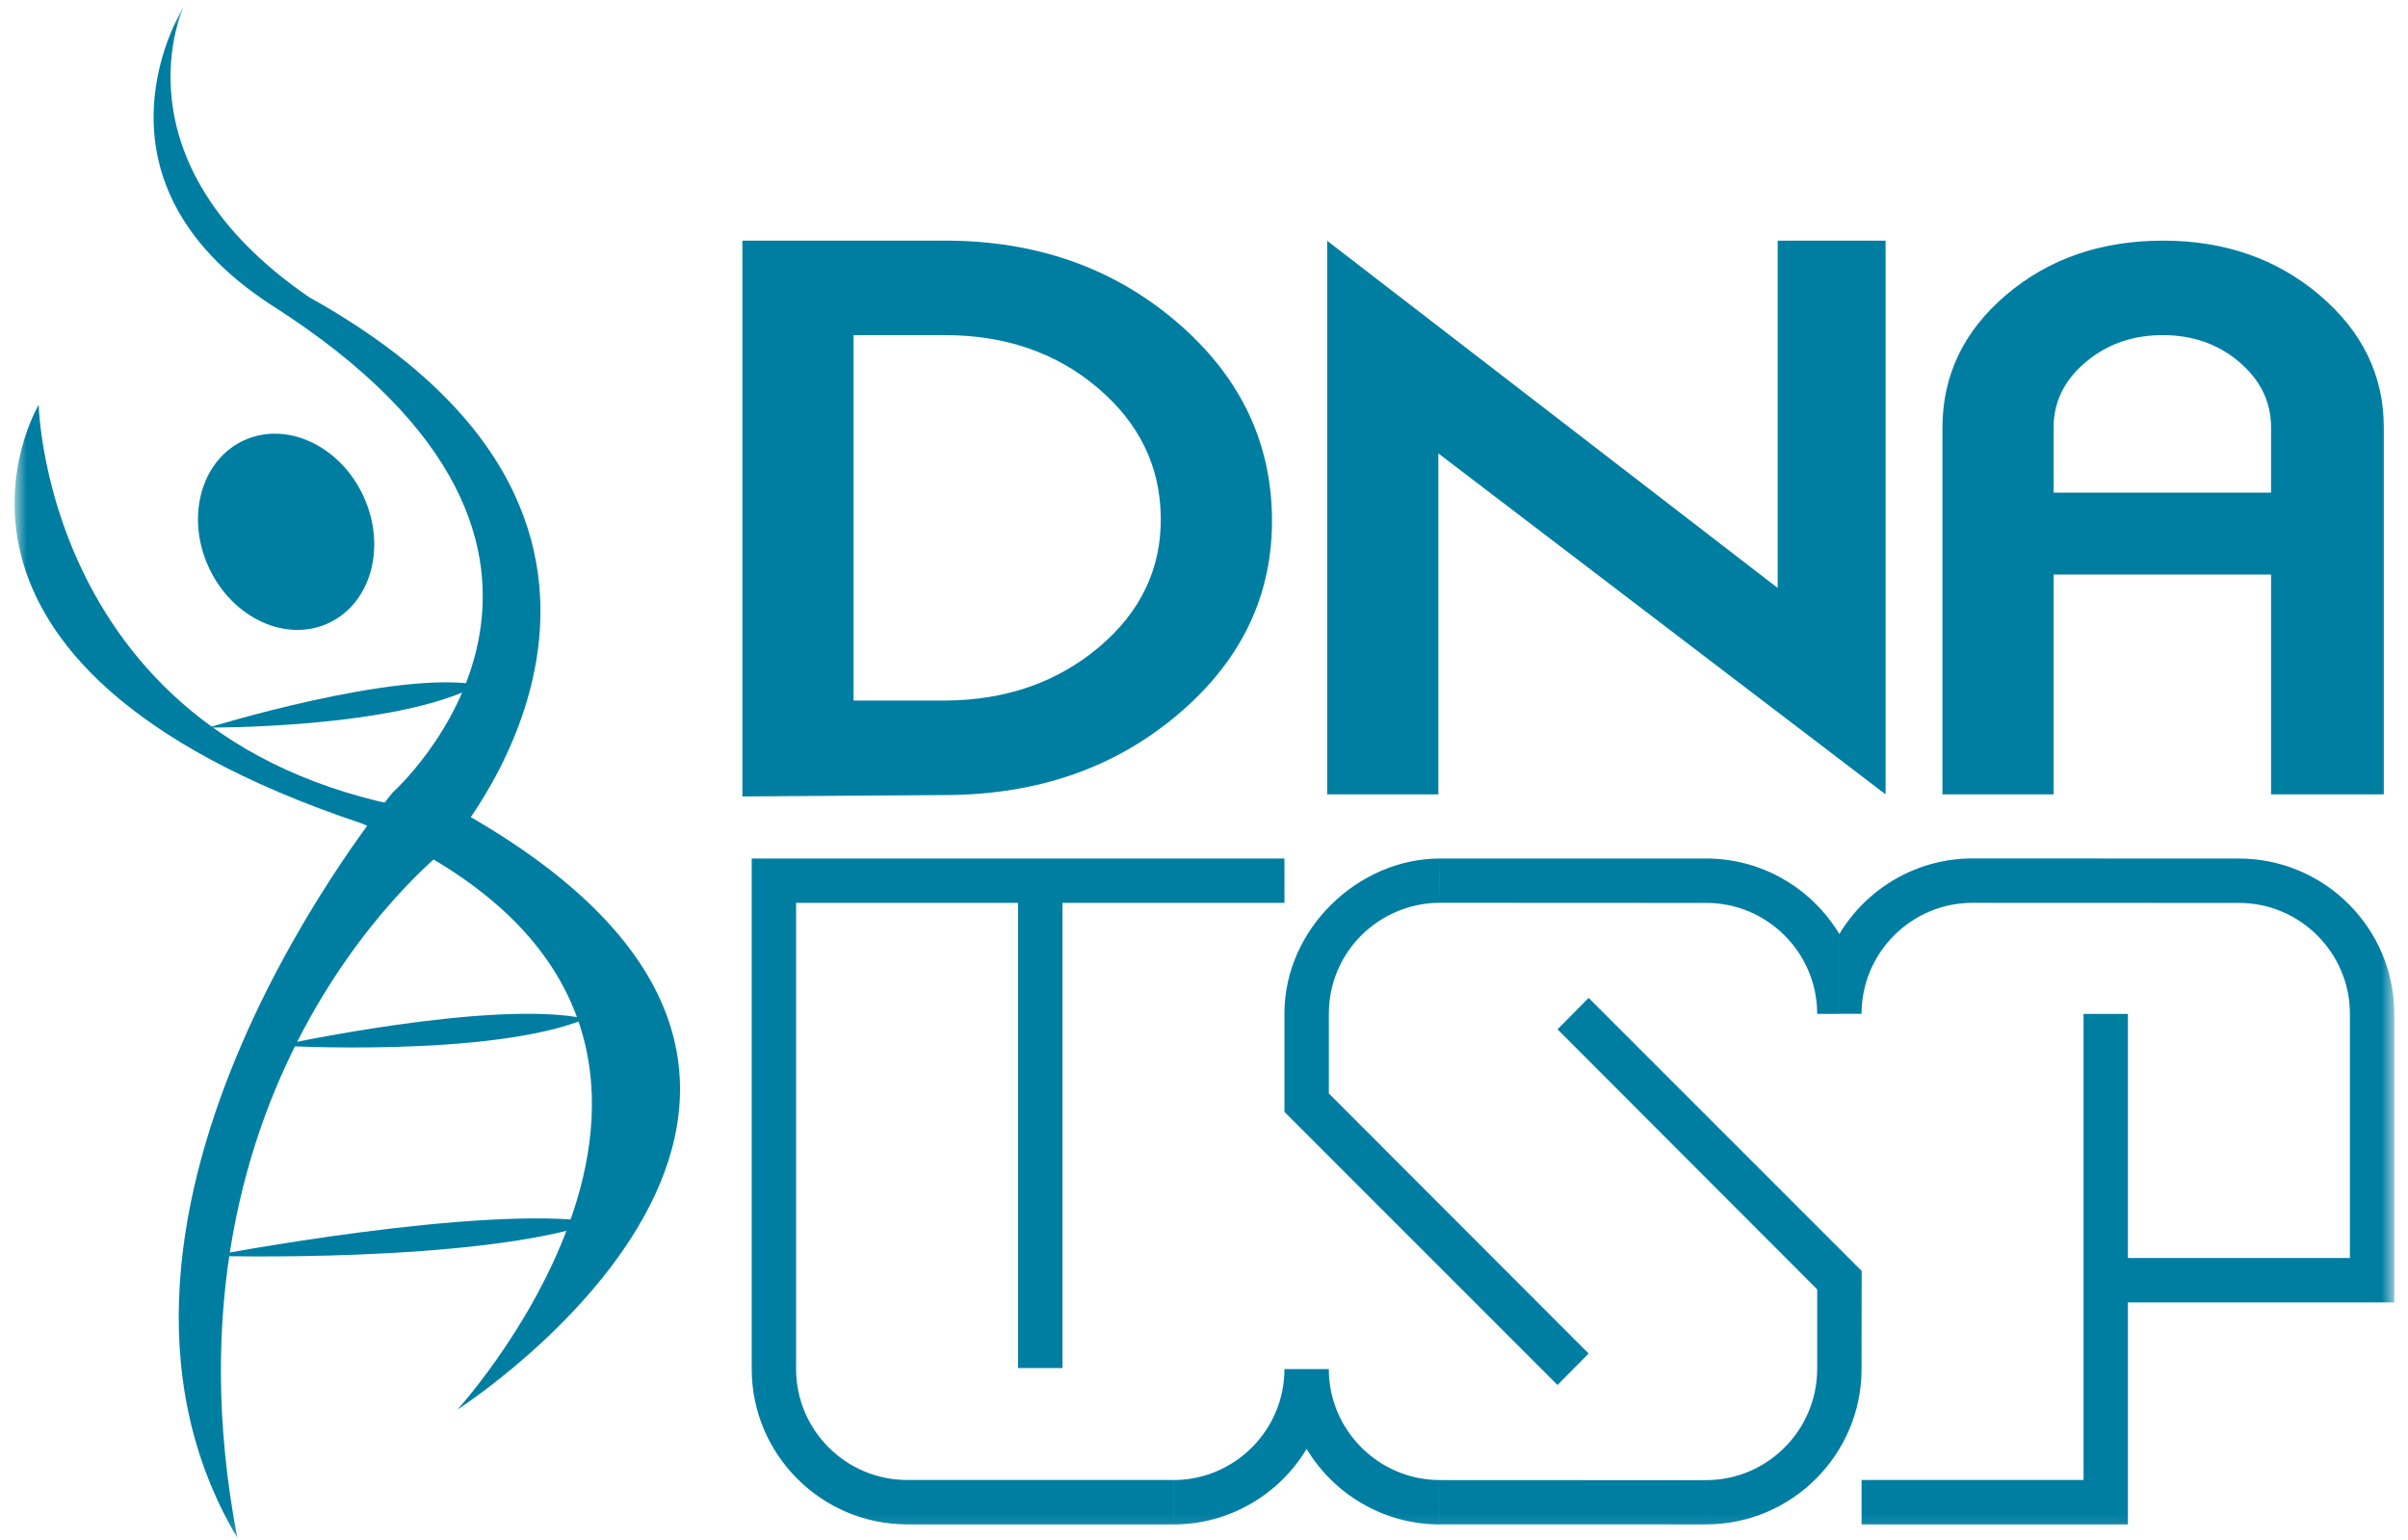 <svg width="136" height="87" viewBox="0 0 136 87" fill="none" xmlns="http://www.w3.org/2000/svg">
<mask id="mask0_1185_2682" style="mask-type:luminance" maskUnits="userSpaceOnUse" x="0" y="0" width="136" height="87">
<path d="M135.227 0.379H0.823V86.861H135.227V0.379Z" fill="white"/>
</mask>
<g mask="url(#mask0_1185_2682)">
<path d="M72.543 77.331C72.543 80.784 69.728 83.599 66.275 83.599V86.107C69.461 86.107 72.259 84.394 73.796 81.842V77.331H72.543ZM75.05 77.331C75.05 80.784 77.866 83.599 81.318 83.599V86.107C78.133 86.107 75.334 84.394 73.796 81.842V77.331H75.05ZM105.138 57.264C105.138 53.81 107.954 50.995 111.406 50.995V48.488C108.22 48.488 105.422 50.201 103.885 52.753V57.264L105.138 57.264ZM102.631 57.267C102.631 53.815 99.816 50.999 96.363 50.999V48.492C99.549 48.492 102.347 50.206 103.884 52.757V57.267H102.631ZM102.631 77.327C102.631 80.779 99.816 83.603 96.363 83.603V86.103C101.196 86.103 105.138 82.16 105.138 77.327H102.631ZM132.719 57.268C132.719 53.816 129.903 51 126.451 51V48.493C131.284 48.493 135.226 52.435 135.226 57.268H132.719ZM44.962 77.327C44.962 80.779 47.778 83.595 51.23 83.595V86.103C46.397 86.103 42.455 82.16 42.455 77.327H44.962ZM81.32 48.492C76.728 48.492 72.534 52.455 72.543 57.266H75.052C75.052 53.701 77.963 50.995 81.32 50.994C81.313 49.8 81.313 49.405 81.32 48.492ZM105.138 83.596L117.675 83.595V57.268H120.182V71.058H132.719V57.268H135.226V73.567H120.182V86.105L105.138 86.106V83.596ZM111.406 48.488L126.451 48.493V51.002L111.406 50.996V48.488ZM105.145 71.79L105.138 77.327H102.632V72.83L87.966 58.141L89.724 56.366L105.145 71.79ZM72.543 62.805V57.265L75.052 57.265V61.764L89.723 76.453L87.965 78.23L72.543 62.805ZM42.455 48.492H44.962H72.543V50.999H60.006V77.274H57.499V50.999H44.962V77.326H42.455V48.492ZM51.23 83.595H66.278V86.105H51.23V83.595ZM81.319 48.493L96.364 48.492V51.002L81.319 50.994V48.493ZM81.319 83.6L96.362 83.607L96.363 86.103L81.319 86.099L81.319 83.6Z" fill="#007EA2"/>
</g>
<mask id="mask1_1185_2682" style="mask-type:luminance" maskUnits="userSpaceOnUse" x="0" y="0" width="136" height="87">
<path d="M135.227 0.379H0.823V86.861H135.227V0.379Z" fill="white"/>
</mask>
<g mask="url(#mask1_1185_2682)">
<path d="M115.984 27.826V24.142C115.984 22.705 116.586 21.477 117.791 20.458C118.996 19.439 120.449 18.929 122.148 18.929C123.848 18.929 125.292 19.439 126.481 20.458C127.67 21.477 128.266 22.705 128.266 24.142V27.826H115.984ZM134.638 24.174C134.638 21.227 133.429 18.726 131.01 16.672C128.591 14.618 125.644 13.592 122.171 13.592C118.667 13.592 115.713 14.612 113.31 16.652C110.906 18.692 109.705 21.2 109.705 24.174V44.868H115.985V32.452H128.266V44.868H134.638L134.638 24.174ZM106.495 13.591H100.401V33.21L74.956 13.6V44.868H81.236V25.611L106.495 44.868L106.495 13.591ZM62.07 36.551C59.713 38.537 56.829 39.544 53.418 39.57H48.208V18.929H53.371C56.782 18.929 59.658 19.923 62 21.91C64.341 23.896 65.528 26.336 65.559 29.23C65.589 32.124 64.426 34.564 62.07 36.551ZM66.397 18.133C62.829 15.106 58.488 13.591 53.371 13.591H41.928V44.987L53.464 44.907C58.643 44.881 63.016 43.349 66.582 40.307C70.148 37.266 71.901 33.56 71.839 29.191C71.777 24.846 69.962 21.16 66.397 18.133Z" fill="#007EA2"/>
</g>
<mask id="mask2_1185_2682" style="mask-type:luminance" maskUnits="userSpaceOnUse" x="0" y="0" width="136" height="87">
<path d="M135.227 0.379H0.823V86.861H135.227V0.379Z" fill="white"/>
</mask>
<g mask="url(#mask2_1185_2682)">
<path d="M11.78 41.097C11.78 41.097 22.335 37.828 27.031 38.682C22.445 41.165 11.78 41.097 11.78 41.097Z" fill="#007EA2"/>
</g>
<mask id="mask3_1185_2682" style="mask-type:luminance" maskUnits="userSpaceOnUse" x="0" y="0" width="136" height="87">
<path d="M135.227 0.379H0.823V86.861H135.227V0.379Z" fill="white"/>
</mask>
<g mask="url(#mask3_1185_2682)">
<path d="M15.699 59.064C15.699 59.064 27.879 56.414 33.09 57.542C27.703 59.756 15.699 59.064 15.699 59.064Z" fill="#007EA2"/>
</g>
<mask id="mask4_1185_2682" style="mask-type:luminance" maskUnits="userSpaceOnUse" x="0" y="0" width="136" height="87">
<path d="M135.227 0.379H0.823V86.861H135.227V0.379Z" fill="white"/>
</mask>
<g mask="url(#mask4_1185_2682)">
<path d="M11.915 70.939C11.915 70.939 27.193 68.018 33.681 69.035C26.9 71.37 11.915 70.939 11.915 70.939Z" fill="#007EA2"/>
</g>
<mask id="mask5_1185_2682" style="mask-type:luminance" maskUnits="userSpaceOnUse" x="0" y="0" width="136" height="87">
<path d="M135.227 0.379H0.823V86.861H135.227V0.379Z" fill="white"/>
</mask>
<g mask="url(#mask5_1185_2682)">
<path d="M18.563 35.193C20.97 34.071 21.846 30.853 20.518 28.006C19.191 25.159 16.163 23.761 13.756 24.884C11.348 26.006 10.474 29.224 11.801 32.071C13.129 34.917 16.156 36.316 18.563 35.193Z" fill="#007EA2"/>
</g>
<mask id="mask6_1185_2682" style="mask-type:luminance" maskUnits="userSpaceOnUse" x="0" y="0" width="136" height="87">
<path d="M135.227 0.379H0.823V86.861H135.227V0.379Z" fill="white"/>
</mask>
<g mask="url(#mask6_1185_2682)">
<path d="M17.455 16.784C41.238 30.026 25.293 47.863 25.293 47.863C25.293 47.863 8.402 60.7 13.401 86.861C2.456 68.403 22.185 44.755 22.185 44.755C22.185 44.755 37.319 31.242 15.348 17.244C4.213 10.028 10.375 0.379 10.375 0.379C10.375 0.379 6.24 9.082 17.455 16.784Z" fill="#007EA2"/>
</g>
<mask id="mask7_1185_2682" style="mask-type:luminance" maskUnits="userSpaceOnUse" x="0" y="0" width="136" height="87">
<path d="M135.227 0.379H0.823V86.861H135.227V0.379Z" fill="white"/>
</mask>
<g mask="url(#mask7_1185_2682)">
<path d="M2.186 22.865C2.186 22.865 -6.598 37.459 20.428 46.512C46.103 57.457 25.833 79.619 25.833 79.619C25.833 79.619 53.67 61.782 26.509 46.107C2.591 43.809 2.186 22.865 2.186 22.865Z" fill="#007EA2"/>
</g>
</svg>
